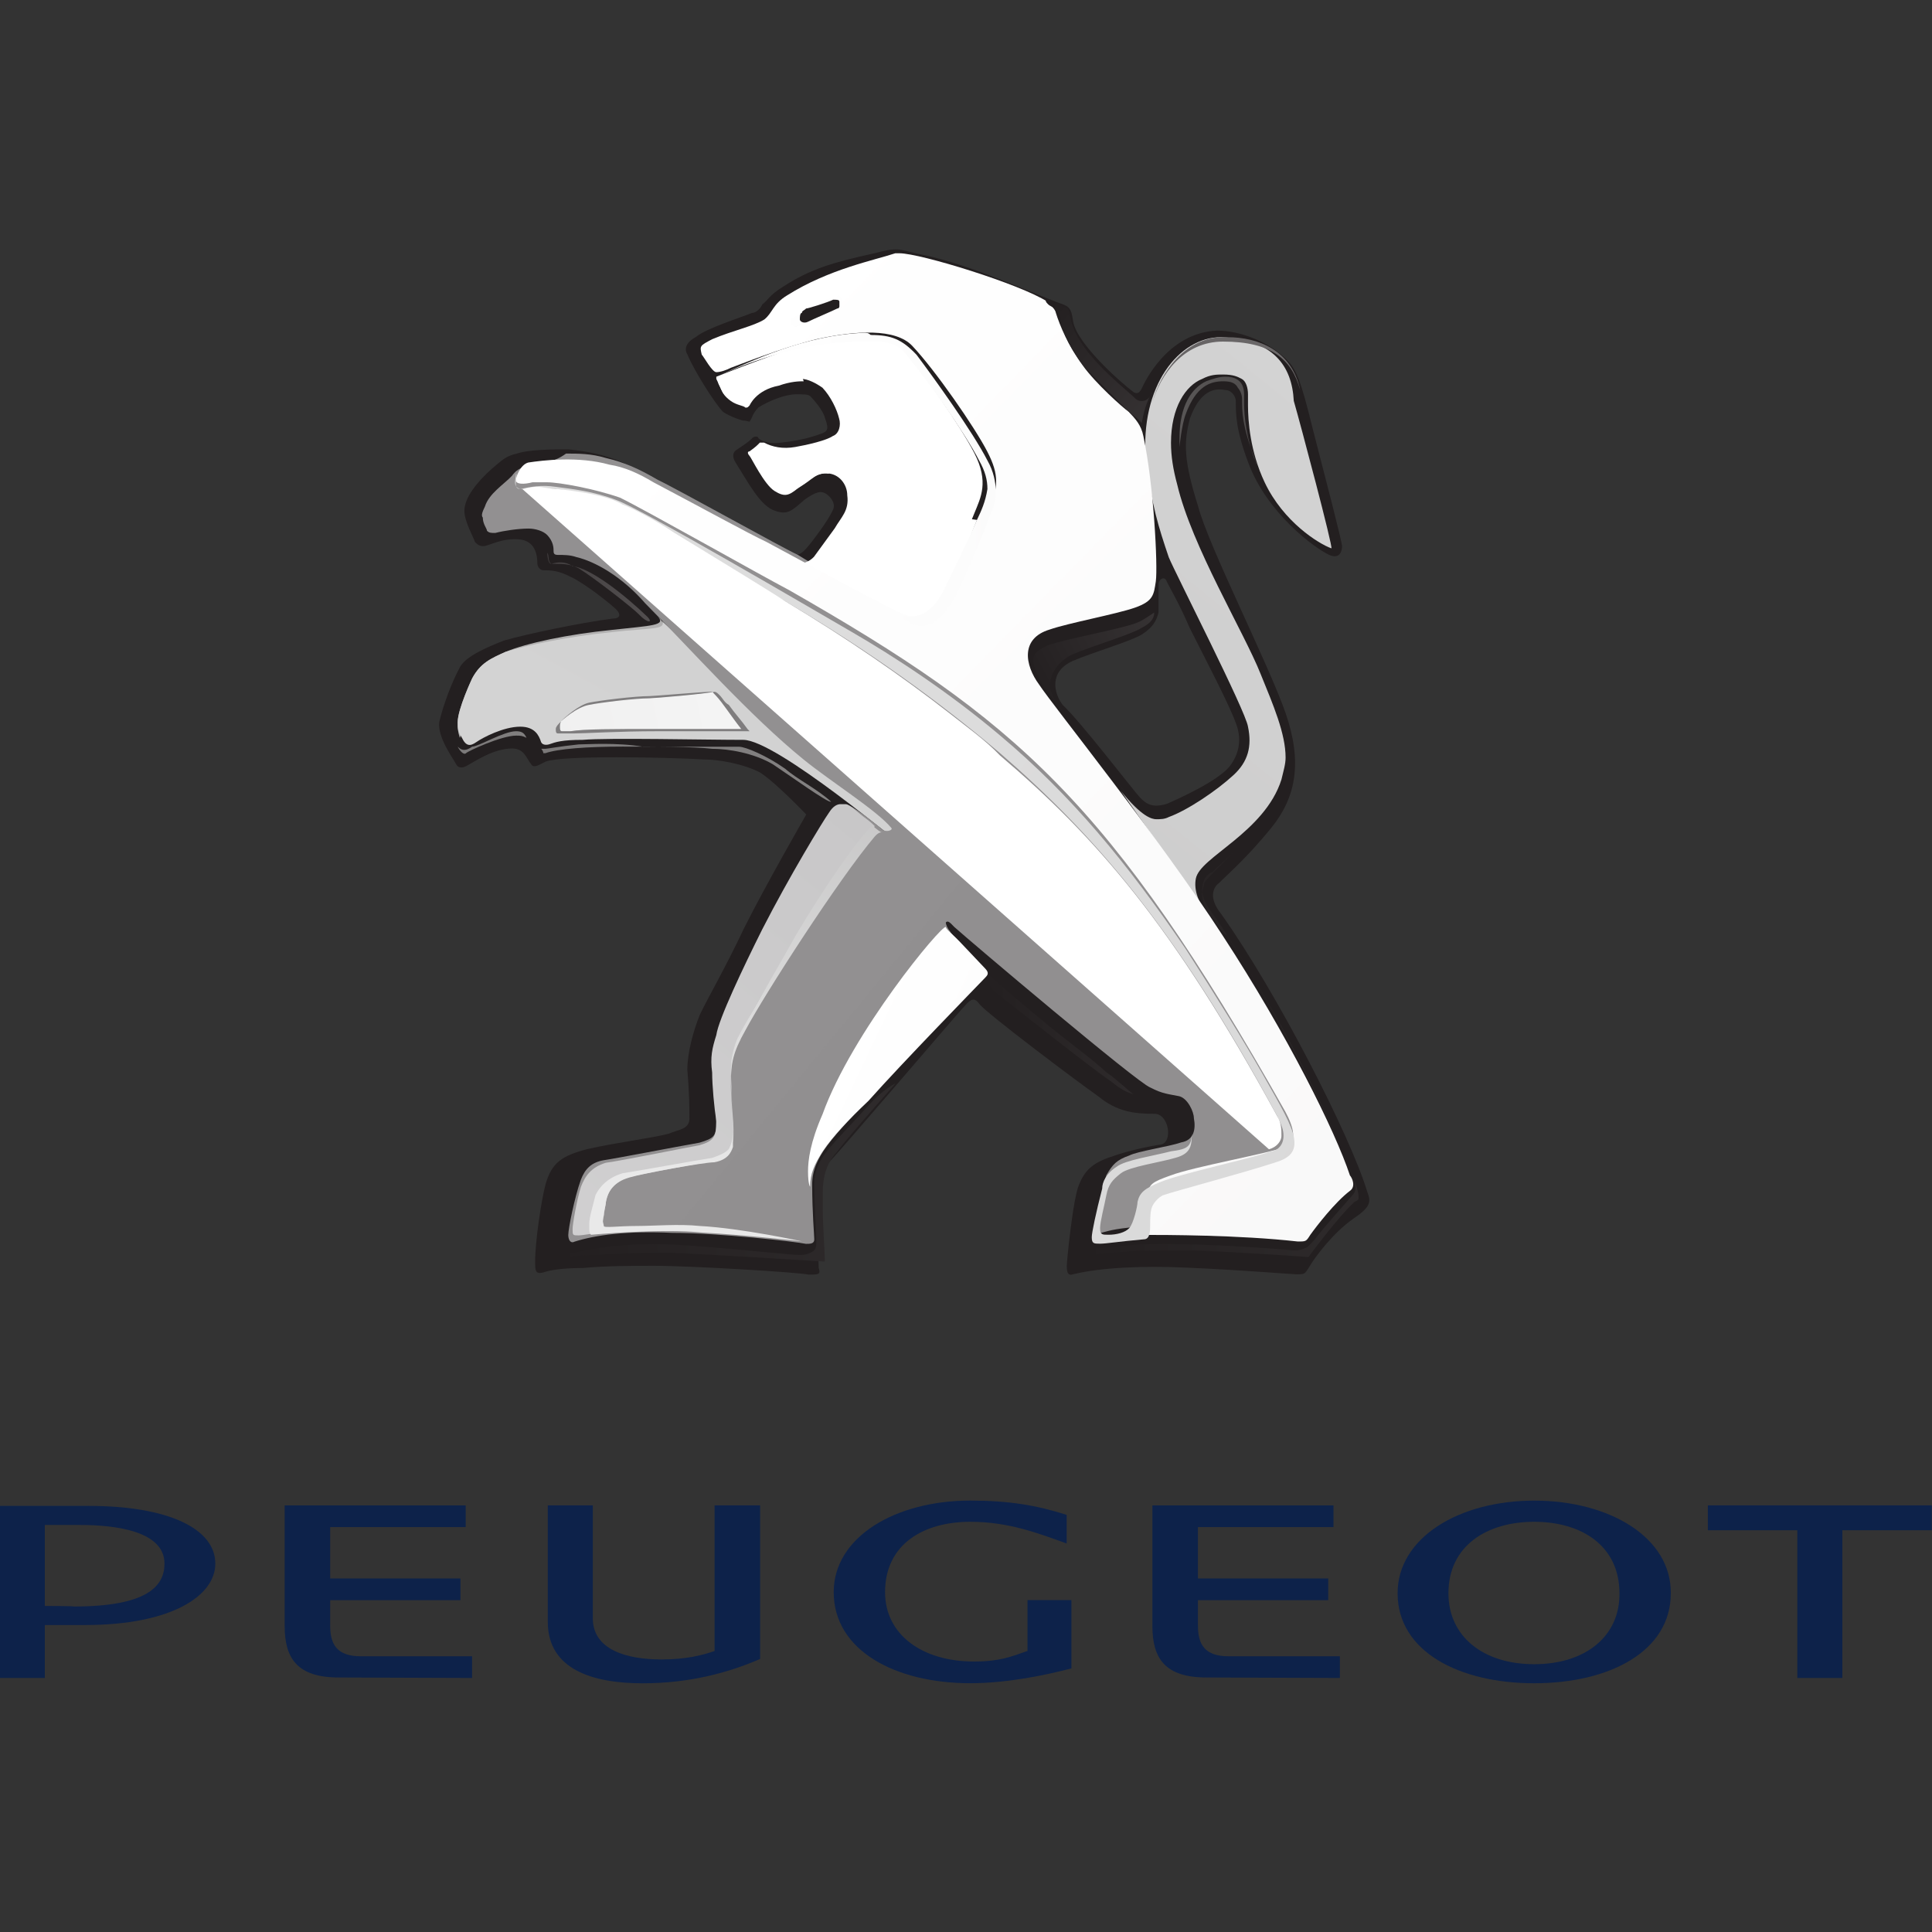 <?xml version="1.0" encoding="utf-8"?>
<!-- Generator: Adobe Illustrator 26.5.0, SVG Export Plug-In . SVG Version: 6.00 Build 0)  -->
<svg version="1.1"
	 id="svg2443" xmlns:rdf="http://www.w3.org/1999/02/22-rdf-syntax-ns#" xmlns:svg="http://www.w3.org/2000/svg" xmlns:cc="http://creativecommons.org/ns#" xmlns:dc="http://purl.org/dc/elements/1.1/"
	 xmlns="http://www.w3.org/2000/svg" xmlns:xlink="http://www.w3.org/1999/xlink" x="0px" y="0px" viewBox="0 0 512 512"
	 style="enable-background:new 0 0 512 512;" xml:space="preserve">
<rect x="0" y="0" width="512" height="512" fill="#333333" stroke="none"/>
<style type="text/css">
	.st0{fill:#231F20;}
	.st1{fill:url(#path2520_00000051351479887228755580000016596718209358129080_);}
	.st2{fill:url(#path2546_00000108304678791110233450000018294100226554183815_);}
	.st3{fill:url(#path2572_00000076583487924715057330000014368229550928653488_);}
	.st4{fill:url(#path2596_00000011724465373818144480000002500147242135542702_);}
	.st5{fill:url(#path2632_00000148623372455948832160000009897008847015761835_);}
	.st6{fill:url(#path2660_00000128468976267632088560000003818927241726796929_);}
	.st7{fill:url(#path2682_00000141413663015651130630000013693636332515991944_);}
	.st8{fill:url(#path2708_00000137835040563337319890000004563969706200433844_);}
	.st9{fill:url(#path2738_00000127032412038245478170000007114019250099608729_);}
	.st10{fill:url(#path2764_00000075148993671098470100000002477361318671185051_);}
	.st11{fill:#7F7D7E;}
	.st12{fill:url(#path2810_00000104671721973328544790000016410401393279389600_);}
	.st13{fill:url(#path2832_00000034771441762319133160000007298353051416831668_);}
	.st14{fill:url(#path2864_00000146497412415833419690000016172323782998384271_);}
	.st15{fill:url(#path2890_00000125603152976157717600000011781102023062350215_);}
	.st16{fill:url(#path2918_00000166655139437490078610000015916372064334213800_);}
	.st17{fill:url(#path2942_00000102520753029876642350000013345912454290311843_);}
	.st18{fill:url(#path2966_00000140004143279816017980000014280664502075853995_);}
	.st19{fill:url(#path2992_00000038387772874296922640000018141874725898577564_);}
	.st20{fill:url(#path3016_00000063631539892658255010000005119519063153888176_);}
	.st21{fill:url(#path3040_00000136386841787698258030000000472441031848569752_);}
	.st22{fill:url(#path3064_00000160186579781021867310000004173700566353437118_);}
	.st23{fill:url(#path3086_00000111182369217182369860000009514579968556541625_);}
	.st24{fill:url(#path3108_00000142148173312109512090000007302499704062017459_);}
	.st25{fill:url(#path3130_00000060024127899142708330000014877808477747806643_);}
	.st26{fill:url(#path3154_00000121273759673768233620000017247485326162739638_);}
	.st27{fill:url(#path3190_00000158006283187419241570000012556530770956866477_);}
	.st28{fill:url(#path3218_00000016769126535594468520000015636871895306343839_);}
	.st29{fill:#0D224A;}
</style>
<g>
	<g id="g3256" transform="matrix(3.939,0,0,4.157,-2268.341,-166.338)">
		<path id="path2494" class="st0" d="M667.84,115.95c-1.12-3.51-6.03-12.63-9.82-17.68c-0.84-0.98-0.56-1.68-0.14-1.96
			c0.42-0.42,1.82-1.54,3.51-3.51s2.1-4.21,0.98-7.3c-1.12-3.09-5.19-10.66-5.89-13.19c-0.98-2.95-0.98-4.07-0.56-5.61
			c0.7-1.82,1.68-1.96,2.39-1.82c0.42,0,0.7,0.42,0.7,0.7c0,0.84,0,1.82,0.84,3.93c1.26,3.23,4.49,5.47,5.47,5.89
			c0.7,0.28,0.84-0.28,0.84-0.56s-1.12-4.35-1.96-7.44c-0.84-3.23-1.12-3.93-1.96-4.63c-1.12-0.98-2.95-1.68-4.49-1.68
			c-3.37,0.14-4.91,3.37-5.05,3.65c-0.14,0.28-0.28,0.42-0.56,0.28c-0.98-0.7-3.79-3.09-4.07-4.49c-0.14-0.98-0.28-0.98-1.12-1.26
			c-3.37-1.26-6.31-2.53-9.4-3.09c-1.26-0.28-1.26-0.42-2.95,0c-2.67,0.56-4.21,0.98-6.03,2.1c-0.98,0.56-1.12,0.98-1.4,1.12
			c-0.14,0.28-0.42,0.56-0.7,0.56c-0.7,0.28-3.09,0.98-3.79,1.54c-0.56,0.28-0.84,0.7-0.56,1.12c0.42,0.98,1.82,3.09,2.39,3.65
			c0.42,0.28,1.26,0.56,1.4,0.56c0.28,0,0.42,0.14,0.42,0c0.14-0.14,0.14-0.42,0.56-0.84c0.7-0.42,1.82-0.84,2.53-0.84
			c0.56,0,0.84,0,0.98,0.14c0.14,0.14,0.84,0.84,0.98,1.4c0.28,0.7,0.14,0.84-0.28,0.98s-1.26,0.42-2.67,0.56
			c-1.12,0.14-1.54-0.28-1.54-0.28c0-0.14-0.28-0.14-0.42,0c-0.28,0.28-0.56,0.42-0.98,0.7c-0.28,0.14-0.42,0.42-0.14,0.84
			c0.84,1.26,1.68,2.81,2.67,3.09c0.84,0.28,1.12,0,1.96-0.7c0.84-0.56,1.12-0.56,1.4-0.42c0.28,0.14,0.7,0.56,0.56,0.98
			c-0.28,0.7-1.54,2.24-1.82,2.53c-0.28,0.28-0.56,0.56-0.98,0.28c-0.7-0.28-10.1-5.19-11.37-5.75c-1.4-0.56-2.39-0.7-3.65-0.84
			c-0.98,0-2.67,0-3.51,0.28c-0.7,0.14-0.98,0.42-1.68,0.98c-0.98,0.84-1.82,1.82-1.82,2.67c0,0.7,0.7,1.82,0.7,1.96
			c0.14,0.14,0.28,0.28,0.56,0.28c0.42,0,1.26-0.56,2.53-0.42c0.98,0.14,1.12,0.98,1.12,1.54c0,0.14,0.14,0.42,0.42,0.42
			c0.42,0,0.98,0,1.82,0.42c0.98,0.42,2.81,1.82,3.09,2.1c0.28,0.28,0.28,0.56-0.28,0.56c-2.24,0.28-5.75,0.98-7.3,1.4
			c-1.12,0.42-2.53,0.98-2.95,1.68c-0.56,0.98-1.12,2.39-1.4,3.51c-0.14,0.98,0.98,2.39,1.12,2.67s0.42,0.28,0.7,0.14
			c0.56-0.28,1.82-1.12,3.09-1.12c0.84,0,0.98,0.7,1.26,0.98c0.14,0.28,0.42,0.14,0.98-0.14c1.12-0.42,8.14-0.28,10.66-0.14
			c0.98,0,2.67,0.28,3.79,0.84c1.12,0.7,3.09,2.67,3.09,2.67s-2.81,4.63-4.21,7.3c-1.26,2.53-2.39,4.35-2.95,5.47
			c-0.42,0.98-0.84,2.39-0.84,3.51c0.14,1.54,0.14,2.53,0.14,3.09c0,0.7-0.7,0.7-1.4,0.98c-1.12,0.28-3.51,0.56-5.47,0.98
			c-1.68,0.42-2.39,0.84-2.81,2.25c-0.28,0.98-0.7,3.65-0.7,4.91c0,0.56,0,0.84,0.56,0.7c0.42-0.14,1.26-0.28,2.67-0.28
			c1.54-0.14,3.37-0.14,4.77-0.14c2.53,0,9.82,0.42,10.38,0.56c0.7,0,0.84,0,0.7-0.42c0-0.56-0.14-2.39-0.14-3.51
			c0-0.98-0.28-2.25,0.84-3.23c0.98-0.98,8.56-9.4,8.98-9.82c0.42-0.42,0.7-0.84,1.12-0.28c0.42,0.56,6.73,5.05,8,5.89
			c1.26,0.98,2.39,1.12,3.79,1.12c0.98,0,1.26,1.82,0.42,1.96c-0.98,0.14-2.24,0.42-3.09,0.7c-1.4,0.42-1.96,0.84-2.39,1.82
			c-0.42,0.84-0.84,4.91-0.84,5.19c0,0.28,0,0.7,0.42,0.56c1.82-0.42,4.63-0.56,7.72-0.42c3.51,0.14,7.02,0.42,7.3,0.42
			c0.56,0,0.56,0,0.84-0.42c0.42-0.7,1.68-2.25,2.95-3.09C668.12,116.93,668.12,116.65,667.84,115.95 M654.37,91.26
			c-0.98,0.28-1.4,0-1.82-0.42c-0.42-0.42-3.93-4.77-5.19-5.89c-0.56-0.7-0.98-2.1,0.7-2.81c1.4-0.56,3.93-1.26,4.63-1.68
			c0.7-0.42,0.98-0.84,1.12-1.4c0-0.84,0-1.54,0-1.82s0.42-0.56,0.56-0.14c0.14,0.28,0.84,1.4,1.54,2.95
			c1.12,2.1,2.67,4.91,3.09,6.03c0.42,0.98,0.28,1.96-0.42,2.81C657.73,89.85,655.07,90.97,654.37,91.26"/>
		
			<linearGradient id="path2520_00000042730595604518559220000016019371076604316349_" gradientUnits="userSpaceOnUse" x1="732.084" y1="132.808" x2="676.459" y2="218.004" gradientTransform="matrix(21.345 0 0 25.098 -14960.455 -3269.372)">
			<stop  offset="0" style="stop-color:#D3D3D3"/>
			<stop  offset="0.368" style="stop-color:#4F4C4C"/>
			<stop  offset="0.368" style="stop-color:#4F4C4C"/>
			<stop  offset="0.813" style="stop-color:#B0AFAF"/>
			<stop  offset="1" style="stop-color:#231F20"/>
		</linearGradient>
		<path id="path2520" style="fill:url(#path2520_00000042730595604518559220000016019371076604316349_);" d="M658.01,61.51
			c-2.81,0-5.47,3.09-5.05,7.86l0,0c0.42,2.95,0.84,4.21,1.54,6.17l0,0c0.42,0.98,5.19,9.82,5.33,10.8l0,0
			c0.28,1.26,0,2.24-0.98,3.09l0,0c-1.12,0.98-3.09,2.24-4.35,2.67l0,0c-0.28,0.14-0.56,0.14-0.84,0.14l0,0
			c-0.28,0-0.98-0.14-2.39-1.82l0,0l6.03,8.14c-0.84-0.98-1.12-1.82-0.98-2.53l0,0c0.14-0.7,1.26-1.4,2.53-2.39l0,0
			c1.26-0.98,2.67-2.24,3.23-3.93l0,0c0.14-0.56,0.28-0.98,0.28-1.4l0,0c0-1.54-0.84-3.37-1.68-5.33l0,0
			c-1.12-2.67-4.63-8.14-5.61-12.07l0,0c-0.28-0.98-0.42-1.82-0.42-2.67l0,0c0-2.24,0.98-3.65,2.1-4.07l0,0
			c0.56-0.28,0.98-0.28,1.4-0.28l0,0c0.7,0,0.98,0.14,1.26,0.28l0,0c0.28,0.14,0.42,0.56,0.42,0.98l0,0v0.14c0,0.14,0,0.28,0,0.56
			l0,0c0,0.98,0.14,2.95,1.12,4.91l0,0c1.26,2.53,3.65,3.93,4.49,4.21l0,0c0.14,0-2.1-8-2.53-9.4l0,0
			C662.79,63.33,661.52,61.65,658.01,61.51L658.01,61.51C658.15,61.51,658.15,61.51,658.01,61.51L658.01,61.51
			C658.15,61.51,658.01,61.51,658.01,61.51"/>
		
			<linearGradient id="path2546_00000065055495884320817940000002785513254708652718_" gradientUnits="userSpaceOnUse" x1="729.574" y1="133.696" x2="739.659" y2="110.597" gradientTransform="matrix(21.345 0 0 25.098 -14960.455 -3269.372)">
			<stop  offset="0" style="stop-color:#B2B1B1"/>
			<stop  offset="0.2" style="stop-color:#B2B1B1"/>
			<stop  offset="0.99" style="stop-color:#656263"/>
			<stop  offset="0.99" style="stop-color:#656263"/>
			<stop  offset="1" style="stop-color:#656263"/>
		</linearGradient>
		<path id="path2546" style="fill:url(#path2546_00000065055495884320817940000002785513254708652718_);" d="M620.13,79.33
			c0.56,0.56-0.42,0.56-3.09,0.84l0,0c-2.95,0.28-5.75,0.84-7.16,1.4l0,0c-0.98,0.42-1.68,0.7-2.24,1.68l0,0
			c0,0-0.98,1.96-0.98,2.81l0,0c0,0.42,0,0.56,0.14,0.98l0,0c0.14,0.14,0.42-5.19,7.16-5.47l0,0
			C619.85,81.15,621.39,80.45,620.13,79.33L620.13,79.33L620.13,79.33L620.13,79.33z"/>
		
			<linearGradient id="path2572_00000105410736524155745450000003514699406472335247_" gradientUnits="userSpaceOnUse" x1="731.822" y1="132.93" x2="719.442" y2="131.76" gradientTransform="matrix(21.345 0 0 25.098 -14960.455 -3269.372)">
			<stop  offset="0" style="stop-color:#4F4C4C"/>
			<stop  offset="0.359" style="stop-color:#FFFFFF"/>
			<stop  offset="0.359" style="stop-color:#FFFFFF"/>
			<stop  offset="0.824" style="stop-color:#4F4C4C"/>
			<stop  offset="1" style="stop-color:#393536"/>
		</linearGradient>
		<path id="path2572" style="fill:url(#path2572_00000105410736524155745450000003514699406472335247_);" d="M658.3,64.03
			c-0.42,0-0.84,0.14-1.26,0.28l0,0c-0.98,0.42-1.82,1.54-1.82,3.65l0,0v0.56c0,0,0.14-1.4,0.42-2.1l0,0c0.7-1.82,1.68-2.1,2.53-2.1
			l0,0c0.56,0,0.84,0.14,0.98,0.42l0,0c0.14,0.14,0.28,0.42,0.28,0.7l0,0c0,0.84,0,1.68,0.84,3.79l0,0c0,0.14,0.14,0.28,0.14,0.42
			l0,0c-0.7-1.68-0.84-3.09-0.84-3.93l0,0c0-0.28,0-0.56,0-0.56l0,0C659.56,64.18,658.86,64.03,658.3,64.03L658.3,64.03L658.3,64.03
			"/>
		
			<linearGradient id="path2596_00000113353283651654535290000017591435557567438771_" gradientUnits="userSpaceOnUse" x1="730.008" y1="133.862" x2="740.048" y2="110.865" gradientTransform="matrix(21.345 0 0 25.098 -14960.455 -3269.372)">
			<stop  offset="0" style="stop-color:#D3D3D3"/>
			<stop  offset="0.368" style="stop-color:#B2B1B1"/>
			<stop  offset="0.99" style="stop-color:#231F20"/>
			<stop  offset="1" style="stop-color:#231F20"/>
		</linearGradient>
		<path id="path2596" style="fill:url(#path2596_00000113353283651654535290000017591435557567438771_);" d="M620.41,79.61
			c0.28,0.56-0.7,0.42-3.37,0.7l0,0c-2.95,0.28-5.75,0.84-7.16,1.26l0,0c-0.98,0.42-1.68,0.7-2.24,1.68l0,0c0,0-0.98,1.96-0.98,2.81
			l0,0c0,0.42,0,0.56,0.28,0.98l0,0c0.28,0.56,0.56,0.56,0.98,0.28l0,0c0.42-0.28,1.82-0.98,2.95-0.98l0,0
			c0.98,0,1.26,0.56,1.4,0.98l0,0c0.14,0.28,0.56,0.14,0.56,0.14l0,0c0.42-0.14,0.84-0.28,2.24-0.28l0,0c1.68-0.14,8.28,0,10.8,0
			l0,0c2.24,0,10.8,6.88,10.94,6.88l0,0l0.42-0.98C633.88,90.69,623.08,81.99,620.41,79.61L620.41,79.61L620.41,79.61L620.41,79.61z
			"/>
		
			<linearGradient id="path2632_00000169526889380627429670000004940895323898976681_" gradientUnits="userSpaceOnUse" x1="731.563" y1="135.45" x2="549.236" y2="-50.036" gradientTransform="matrix(21.345 0 0 25.098 -14960.455 -3269.372)">
			<stop  offset="0" style="stop-color:#918F90"/>
			<stop  offset="0.121" style="stop-color:#9C9A9B"/>
			<stop  offset="0.121" style="stop-color:#9C9A9B"/>
			<stop  offset="0.17" style="stop-color:#7B7979"/>
			<stop  offset="0.308" style="stop-color:#918F90"/>
			<stop  offset="0.472" style="stop-color:#F4F4F4"/>
			<stop  offset="0.841" style="stop-color:#7F7D7E"/>
			<stop  offset="0.841" style="stop-color:#7F7D7E"/>
			<stop  offset="0.962" style="stop-color:#4F4C4C"/>
			<stop  offset="1" style="stop-color:#4F4C4C"/>
		</linearGradient>
		<path id="path2632" style="fill:url(#path2632_00000169526889380627429670000004940895323898976681_);" d="M611.71,69.65
			c-0.56,0.14-0.98,0.14-1.4,0.7l0,0c-0.56,0.56-1.54,1.12-1.82,1.96l0,0c-0.14,0.28-0.28,0.56-0.14,0.7l0,0
			c0,0.42,0.28,0.7,0.28,0.84l0,0c0.14,0.14,0.28,0.14,0.56,0.14l0,0c0.56-0.14,1.54-0.28,2.24-0.28l0,0c0.42,0,0.98,0.14,1.26,0.42
			l0,0c0.42,0.42,0.42,0.84,0.42,0.98l0,0c0,0.14,0,0.28,0.28,0.28l0,0c0.42,0,0.84,0,1.26,0.14l0,0c1.26,0.28,3.09,1.26,4.63,2.95
			l0,0c3.09,2.95,7.02,7.16,10.66,9.96l0,0c1.82,1.4,4.91,3.23,5.89,4.35l0,0c0.14,0.14-0.28,0.28-0.56,0.14l0,0
			c-0.14-0.14-1.82-1.4-2.24-1.54l0,0c-0.28-0.14-0.7,0-0.98,0.56l0,0c-2.95,3.93-6.17,10.66-7.58,13.75l0,0
			c-0.28,0.84-0.56,1.68-0.56,2.53l0,0c0,0.98,0.14,2.67,0.14,3.37l0,0c0,0.84-0.14,0.98-1.12,1.26l0,0
			c-1.68,0.28-5.47,0.98-6.45,1.12l0,0c-0.84,0.14-1.26,0.56-1.54,1.26l0,0c-0.42,1.12-0.84,3.09-0.84,3.51l0,0
			c0,0.28,0.14,0.56,0.42,0.42l0,0c1.4-0.42,3.51-0.7,6.59-0.56l0,0c3.09,0,8.28,0.56,8.98,0.7l0,0c0.28,0,0.56,0,0.56-0.28l0,0
			c0-0.28-0.14-1.68-0.14-3.51l0,0c0-1.82,1.54-3.09,3.79-5.47l0,0c2.24-2.39,7.58-7.58,7.72-7.72l0,0c0.14-0.14,0.28-0.28,0-0.56
			l0,0c-0.42-0.42-2.1-2.1-2.24-2.39l0,0c-0.14-0.14-0.28-0.42-0.28-0.56l0,0c0.14-0.14,0.28,0,0.56,0.28l0,0
			c0.98,0.84,12.35,9.96,13.19,10.24l0,0c0.84,0.42,1.26,0.42,1.96,0.56l0,0c0.56,0.14,0.98,0.98,0.98,1.4l0,0
			c0.14,0.7,0,1.4-0.84,1.54l0,0c-0.84,0.28-2.95,0.56-3.51,0.84l0,0c-0.84,0.28-1.12,0.56-1.54,1.26l0,0
			c-0.28,0.84-0.7,3.09-0.84,3.23l0,0c0,0.56,0.14,0.56,0.56,0.42l0,0c0.56-0.14,0.98-0.28,3.09-0.42l0,0
			c3.65-0.14,9.26,0.42,9.82,0.42l0,0c0.28,0,0.42-0.28,0.56-0.42l0,0c0.84-1.26,0.56-1.68,1.54-2.53l0,0
			c0.56-0.42,0.84-0.56,0.42-1.26l0,0c-3.37-7.72-6.59-12.91-11.79-19.5l0,0c-3.23-4.35-7.16-9.12-8.56-10.52l0,0l-15.57-8.98
			c-0.98-0.42-8.14-4.21-9.4-4.77l0,0c-1.26-0.7-2.24-1.12-3.51-1.4l0,0c-0.98-0.28-1.82-0.28-2.67-0.28l0,0
			C613.11,69.51,612.41,69.51,611.71,69.65"/>
		
			<radialGradient id="path2660_00000105402882658713167600000015109008271632165814_" cx="730.329" cy="133.147" r="41.472" gradientTransform="matrix(21.345 0 0 25.098 -14960.455 -3269.372)" gradientUnits="userSpaceOnUse">
			<stop  offset="0" style="stop-color:#FFFFFF"/>
			<stop  offset="0.467" style="stop-color:#FFFFFF"/>
			<stop  offset="0.747" style="stop-color:#9C9A9B"/>
			<stop  offset="0.747" style="stop-color:#9C9A9B"/>
			<stop  offset="0.846" style="stop-color:#7B7979"/>
			<stop  offset="1" style="stop-color:#4F4C4C"/>
		</radialGradient>
		<path id="path2660" style="fill:url(#path2660_00000105402882658713167600000015109008271632165814_);" d="M629.25,62.21
			c-2.24,0.7-5.19,1.82-5.19,1.82l0,0v0.14l0,0l0.28,0.56l0,0c0,0,0.14,0.42,0.56,0.7l0,0c0.42,0.28,0.98,0.42,0.98,0.42l0,0
			c0.14,0,0.14,0,0.28-0.14l0,0c0,0,0.42-0.98,1.96-1.26l0,0c0.84-0.28,1.4-0.28,1.68-0.28l0,0c0.42,0,0.98,0.28,1.4,0.56l0,0
			c0.56,0.56,0.98,1.4,1.12,1.96l0,0c0.14,0.42,0,0.98-0.42,1.12l0,0c-0.42,0.28-1.68,0.56-2.53,0.7l0,0c-0.84,0.14-1.54,0-2.1-0.28
			l0,0c-0.14,0-0.14,0-0.28,0l0,0c-0.14,0.14-0.28,0.28-0.7,0.56l0,0c-0.14,0-0.14,0.14,0,0.28l0,0c0.14,0.14,0.98,1.82,1.68,2.24
			l0,0c0.7,0.42,0.98,0.28,1.54-0.14l0,0c0.7-0.42,1.12-0.98,1.96-0.98l0,0c0.84,0,1.4,0.7,1.4,1.4l0,0c0.14,0.98-0.42,1.4-0.84,2.1
			l0,0c-0.42,0.56-0.98,1.26-1.4,1.82l0,0c-0.56,0.56-1.26,0.42-1.26,0.42l0,0c0,0,4.21,2.1,6.59,3.23l0,0
			c0.98,0.56,2.53,0,3.37-1.82l0,0c0.28-0.42,1.68-3.65,2.1-4.63l0,0c0.42-0.98,0.98-1.96,0-3.79l0,0
			c-0.98-1.82-3.51-5.19-4.63-6.45l0,0c-0.56-0.7-1.12-0.98-2.67-1.12l0,0c-0.14,0-0.42,0-0.56,0l0,0
			C632.76,61.51,631.21,61.79,629.25,62.21"/>
		
			<radialGradient id="path2682_00000000919255828200942930000005087557816863496880_" cx="730.481" cy="133.384" r="14.646" gradientTransform="matrix(21.345 0 0 24.185 -14960.455 -3156.366)" gradientUnits="userSpaceOnUse">
			<stop  offset="0" style="stop-color:#FFFFFF"/>
			<stop  offset="0.228" style="stop-color:#FFFFFF"/>
			<stop  offset="1" style="stop-color:#231F20"/>
		</radialGradient>
		<path id="path2682" style="fill:url(#path2682_00000000919255828200942930000005087557816863496880_);" d="M629.39,68.67
			c-0.84,0.14-1.54,0-2.1-0.28l0,0c-0.14,0-0.14,0-0.14,0l0,0c-0.14,0.14-0.28,0.28-0.7,0.42l0,0c-0.14,0-0.14,0.14,0,0.28l0,0
			c0.14,0.14,0.98,1.54,1.54,2.1l0,0c0.7,0.42,0.98,0.28,1.68-0.14l0,0c0.84-0.42,1.12-0.98,1.96-0.84l0,0l0.14-2.1
			C631.5,68.24,630.09,68.52,629.39,68.67"/>
		
			<radialGradient id="path2708_00000026849716308807594190000000199148512165415853_" cx="730.331" cy="132.713" r="17.26" gradientTransform="matrix(21.345 0 0 25.098 -14960.455 -3269.372)" gradientUnits="userSpaceOnUse">
			<stop  offset="0" style="stop-color:#FFFFFF"/>
			<stop  offset="0.571" style="stop-color:#F7F7F7"/>
			<stop  offset="0.571" style="stop-color:#F7F7F7"/>
			<stop  offset="0.863" style="stop-color:#231F20"/>
			<stop  offset="1" style="stop-color:#231F20"/>
		</radialGradient>
		<path id="path2708" style="fill:url(#path2708_00000026849716308807594190000000199148512165415853_);" d="M624.2,64.18
			c0,0,0,0.14,0,0.28l0,0l0.28,0.56l0,0c0,0,0.14,0.28,0.56,0.56l0,0c0.42,0.28,0.84,0.28,0.98,0.42l0,0c0.14,0,0.14,0,0.28-0.14
			l0,0c0,0,0.42-0.98,1.96-1.26l0,0c0.84-0.28,1.4-0.28,1.68-0.28l0,0l-0.7-1.82C627.01,63.05,624.2,64.03,624.2,64.18"/>
		
			<radialGradient id="path2738_00000160899302560815230160000016611333500570842522_" cx="730.805" cy="133.181" r="57.174" gradientTransform="matrix(21.345 0 0 25.098 -14960.455 -3269.372)" gradientUnits="userSpaceOnUse">
			<stop  offset="0" style="stop-color:#FFFFFF"/>
			<stop  offset="0.253" style="stop-color:#FFFFFF"/>
			<stop  offset="0.346" style="stop-color:#A7A6A6"/>
			<stop  offset="0.346" style="stop-color:#A7A6A6"/>
			<stop  offset="0.412" style="stop-color:#7B7979"/>
			<stop  offset="0.472" style="stop-color:#4F4C4C"/>
			<stop  offset="1" style="stop-color:#4F4C4C"/>
		</radialGradient>
		<path id="path2738" style="fill:url(#path2738_00000160899302560815230160000016611333500570842522_);" d="M632.34,74
			c-0.42,0.56-0.98,1.26-1.4,1.82l0,0c-0.56,0.56-1.12,0.42-1.12,0.42l0,0c0,0,3.93,1.96,6.31,3.23l0,0
			c0.98,0.56,2.39,0.14,3.37-1.68l0,0c0.28-0.42,1.68-3.65,2.1-4.63l0,0l-8.56-1.12C633.32,72.73,632.76,73.44,632.34,74"/>
		
			<linearGradient id="path2764_00000139257118914618160670000007671221036811026864_" gradientUnits="userSpaceOnUse" x1="730.138" y1="133.638" x2="701.825" y2="140.716" gradientTransform="matrix(21.345 0 0 25.098 -14960.455 -3269.372)">
			<stop  offset="0" style="stop-color:#F4F4F4"/>
			<stop  offset="0.258" style="stop-color:#BDBCBC"/>
			<stop  offset="0.648" style="stop-color:#F4F4F4"/>
			<stop  offset="0.896" style="stop-color:#FFFFFF"/>
			<stop  offset="1" style="stop-color:#FFFFFF"/>
		</linearGradient>
		<path id="path2764" style="fill:url(#path2764_00000139257118914618160670000007671221036811026864_);" d="M619.43,84.52
			c-0.98,0-3.37,0.28-4.07,0.42l0,0c-0.7,0.14-1.68,0.98-1.82,1.12l0,0c-0.28,0.28-0.28,0.56,0,0.56l0,0c0.14,0,0.56,0,0.84,0l0,0
			c0.84-0.14,3.09-0.14,5.61-0.14l0,0c1.26,0,2.81,0,3.93,0l0,0c1.12,0,2.1,0,2.1,0l0,0c-0.98-0.98-1.82-2.39-2.1-2.39l0,0l0,0l0,0
			C623.36,84.24,619.71,84.52,619.43,84.52"/>
		<path id="path2776" class="st11" d="M613.4,86.77L613.4,86.77L613.4,86.77c-0.14,0-0.14-0.14-0.14-0.28s0.14-0.28,0.28-0.42
			c0.14-0.14,1.12-0.98,1.96-1.12c0.7-0.14,3.09-0.42,4.07-0.42c0.28,0,3.79-0.28,4.35-0.42l0,0c0.14,0,0.28,0.14,0.42,0.28
			s0.28,0.42,0.56,0.56c0.42,0.56,0.84,0.98,1.26,1.54l0.14,0.14h-0.14l0,0c-0.42,0-3.09,0-5.61,0c-0.14,0-0.28,0-0.42,0
			c-2.67,0-4.91,0.14-5.61,0.14c-0.14,0-0.42,0-0.56,0C613.54,86.77,613.54,86.77,613.4,86.77 M613.68,86.63c0.14,0,0.42,0,0.56,0
			c0.84-0.14,3.09-0.14,5.61-0.14c0.14,0,0.28,0,0.42,0c2.39,0,5.05,0,5.47,0c-0.7-0.84-1.26-1.68-1.68-2.1
			c-0.14-0.14-0.28-0.28-0.28-0.28l0,0c-0.56,0-3.93,0.28-4.21,0.28c-0.98,0-3.37,0.28-4.07,0.42c-0.7,0.14-1.68,0.98-1.82,1.12
			c-0.14,0.14-0.14,0.28-0.14,0.42C613.54,86.48,613.54,86.63,613.68,86.63C613.54,86.63,613.54,86.63,613.68,86.63"/>
		
			<linearGradient id="path2810_00000083770063825664419300000008814478558424981439_" gradientUnits="userSpaceOnUse" x1="764.78" y1="142.824" x2="1062.492" y2="505.543" gradientTransform="matrix(9.355 0 0 11.001 -6530.144 -1511.968)">
			<stop  offset="0" style="stop-color:#FFFFFF"/>
			<stop  offset="0.069" style="stop-color:#E3E2E2"/>
			<stop  offset="0.157" style="stop-color:#FFFFFF"/>
			<stop  offset="0.33" style="stop-color:#D3D3D3"/>
			<stop  offset="0.33" style="stop-color:#D3D3D3"/>
			<stop  offset="0.502" style="stop-color:#FFFFFF"/>
			<stop  offset="0.98" style="stop-color:#BBBABA"/>
			<stop  offset="0.98" style="stop-color:#BBBABA"/>
			<stop  offset="1" style="stop-color:#BBBABA"/>
		</linearGradient>
		<path id="path2810" style="fill:url(#path2810_00000083770063825664419300000008814478558424981439_);" d="M628.83,58.84
			c-0.98,0.56-0.98,1.12-1.54,1.54l0,0c-0.7,0.42-2.1,0.7-3.51,1.26l0,0c-0.84,0.42-0.84,0.42-0.7,0.98l0,0
			c0.14,0.14,0.7,1.12,0.98,1.12l0,0c0.28,0,0.7-0.14,0.98-0.28l0,0c0.42-0.14,3.37-1.26,5.75-1.82l0,0
			c2.67-0.56,5.33-0.7,6.45,0.42l0,0c1.54,1.54,4.21,5.19,5.05,6.74l0,0c0.84,1.54,0.7,2.24,0.14,3.79l0,0
			c-0.56,1.4-2.39,5.19-2.95,6.03l0,0c-0.56,0.84-1.12,1.12-2.81,0.56l0,0c-1.68-0.7-7.86-3.93-9.26-4.63l0,0
			c-0.98-0.42-4.77-2.39-7.58-3.79l0,0c-0.98-0.56-1.96-0.98-2.95-1.12l0,0c-2.1-0.56-4.49-0.28-5.47-0.14l0,0
			c-0.56,0.14-0.84,0.98-0.84,1.12l0,0c0,0.28,0.56,0.28,1.12,0.14l0,0c0.28,0,0.7,0,0.98,0l0,0c0.84,0,3.23,0.42,4.91,0.98l0,0
			c1.54,0.7,9.4,4.91,11.37,5.89l0,0c15.29,8.28,21.61,13.47,33.39,33.25l0,0c0.56,0.98,0.84,1.96,0,2.25l0,0
			c-1.12,0.42-6.17,1.26-7.72,1.82l0,0c-1.26,0.42-1.4,0.56-1.54,1.12l0,0c-0.28,0.7-0.56,2.1-0.42,2.39l0,0
			c0,0.14-0.14,0.28,0.14,0.28l0,0c1.4,0,6.45,0,10.38,0.42l0,0c0.56,0,0.56,0,0.84-0.42l0,0c0.42-0.56,1.68-2.1,2.67-2.81l0,0
			c0.42-0.28,0.14-0.84,0-0.98l0,0c-0.98-2.81-4.21-8.98-8.56-15.29l0,0c-4.21-6.17-11.37-14.59-12.35-16l0,0
			c-0.98-1.26-1.26-2.95,0.7-3.51l0,0c1.26-0.42,4.49-0.98,5.75-1.4l0,0c1.26-0.42,1.26-0.84,1.4-1.68l0,0
			c0.14-0.98-0.14-6.17-0.84-9.26l0,0c-0.14-0.7-0.56-1.12-0.98-1.54l0,0c-0.42-0.28-2.24-1.82-3.09-2.95l0,0
			c-0.98-1.26-1.54-2.53-1.82-3.37l0,0c0,0,0-0.14-0.28-0.42l0,0c-0.14-0.14-0.14-0.14-0.28-0.28l0,0
			c-1.82-1.12-8.56-3.09-9.96-3.09l0,0c-0.14,0-0.14,0-0.28,0l0,0C634.72,56.6,631.64,57.16,628.83,58.84"/>
		
			<linearGradient id="path2832_00000026871300328810938360000015730216167142520706_" gradientUnits="userSpaceOnUse" x1="729.656" y1="132.996" x2="863.166" y2="259.804" gradientTransform="matrix(21.345 0 0 25.098 -14960.455 -3269.372)">
			<stop  offset="0" style="stop-color:#DEDEDE"/>
			<stop  offset="0.507" style="stop-color:#4F4C4C"/>
			<stop  offset="1" style="stop-color:#DEDEDE"/>
		</linearGradient>
		<path id="path2832" style="fill:url(#path2832_00000026871300328810938360000015730216167142520706_);" d="M610.87,71.19
			c0.56,0,1.54,0,2.39,0l0,0c1.4,0.14,3.09,0.56,4.35,0.98l0,0c1.54,0.7,9.12,5.19,11.08,6.17l0,0c5.75,3.23,10.24,6.31,14.45,9.68
			l0,0c6.31,5.19,11.79,11.08,18.66,23.15l0,0c0.28,0.56,0.42,0.84,0.42,1.26l0,0c0,0.7-0.56,0.98-0.84,0.98l0,0
			c-1.12,0.42-6.03,1.4-7.44,1.96l0,0c-1.12,0.42-1.4,0.7-1.54,1.26l0,0c0,0.28-0.28,1.4-0.56,1.68l0,0
			c-0.28,0.28-0.84,0.42-1.4,0.42l0,0c-0.42,0-0.56,0-0.56-0.42l0,0c0-0.42,0.28-1.4,0.42-2.1l0,0c0.14-0.7,0.42-0.98,0.98-1.4l0,0
			c0.56-0.42,2.67-0.7,3.65-0.98l0,0c1.12-0.28,1.12-0.84,1.12-1.68l0,0c0,0.98-0.28,1.12-1.4,1.26l0,0
			c-1.12,0.28-3.09,0.56-3.65,0.98l0,0c-0.7,0.42-0.98,0.98-0.98,1.4l0,0c-0.42,1.54-0.7,2.81-0.7,3.09l0,0
			c0,0.42,0.14,0.42,0.56,0.42l0,0c0.42,0,1.26-0.14,2.95-0.28l0,0c0.42,0,0.42-0.56,0.42-0.98l0,0c0-0.28,0-0.84,0.14-1.12l0,0
			c0.14-0.28,0.42-0.56,0.7-0.7l0,0c0.84-0.28,5.33-1.4,7.58-2.1l0,0c0.98-0.28,1.4-0.7,1.26-1.54l0,0
			c-0.14-0.84-0.84-1.96-2.1-4.07l0,0c-1.26-2.1-3.09-4.91-5.19-8l0,0c-3.93-5.47-7.72-9.82-12.49-13.61l0,0
			c-3.51-2.81-7.16-5.05-9.96-6.59l0,0c-2.81-1.54-14.17-7.86-15.86-8.42l0,0c-1.54-0.56-2.95-0.7-4.07-0.84l0,0
			C612.27,70.91,611.57,71.05,610.87,71.19L610.87,71.19c-0.56-0.14-0.28-0.7-0.28-0.98l0,0C610.73,70.35,610.31,71.19,610.87,71.19
			"/>
		
			<linearGradient id="path2864_00000010991162072447785640000002269447277614152332_" gradientUnits="userSpaceOnUse" x1="730.582" y1="133.904" x2="678.8" y2="211.317" gradientTransform="matrix(21.345 0 0 25.098 -14960.455 -3269.372)">
			<stop  offset="0" style="stop-color:#C8C7C8"/>
			<stop  offset="0.1" style="stop-color:#FFFFFF"/>
			<stop  offset="0.349" style="stop-color:#F0F0F0"/>
			<stop  offset="0.538" style="stop-color:#FFFFFF"/>
			<stop  offset="0.714" style="stop-color:#393536"/>
			<stop  offset="0.841" style="stop-color:#FFFFFF"/>
			<stop  offset="0.91" style="stop-color:#514E4F"/>
			<stop  offset="1" style="stop-color:#868484"/>
		</linearGradient>
		<path id="path2864" style="fill:url(#path2864_00000010991162072447785640000002269447277614152332_);" d="M631.64,91.82
			c-0.42,0.56-2.67,4.07-4.49,7.44l0,0c-1.26,2.39-2.95,5.75-3.09,6.74l0,0c-0.28,0.84-0.42,1.4-0.28,2.39l0,0
			c0,0.84,0.14,2.25,0.28,3.09l0,0c0,0.98-0.14,1.26-1.12,1.54l0,0c-0.84,0.14-5.19,0.98-6.31,1.12l0,0
			c-0.98,0.28-1.4,0.84-1.68,1.54l0,0c-0.28,0.84-0.56,2.39-0.56,2.67l0,0c0,0.42,0,0.42,0.42,0.42l0,0c0.28,0,0.98-0.14,1.26-0.14
			l0,0c0.28,0,0.28-0.28,0.28-0.56l0,0c0.14-0.28,0.14-0.7,0.28-1.4l0,0c0.14-0.7,0.42-1.12,1.26-1.54l0,0
			c0.98-0.28,5.33-0.98,6.03-1.12l0,0c0.84-0.28,1.12-0.56,1.26-1.26l0,0c0.14-0.84-0.14-2.39-0.14-3.51l0,0c0-1.26,0-1.96,0.7-3.37
			l0,0c1.4-2.81,5.89-9.26,8.98-13.19l0,0c0,0-0.28-0.28-0.7-0.56l0,0c-0.42-0.28-0.98-0.84-1.26-0.84l0,0c-0.14,0-0.14,0-0.28,0
			l0,0C632.2,91.26,631.92,91.4,631.64,91.82"/>
		
			<linearGradient id="path2890_00000072243412596303363280000012369543941473679017_" gradientUnits="userSpaceOnUse" x1="730.536" y1="134.488" x2="744.154" y2="142.508" gradientTransform="matrix(21.345 0 0 25.098 -14960.455 -3269.372)">
			<stop  offset="0" style="stop-color:#FFFFFF"/>
			<stop  offset="0.521" style="stop-color:#CFCECE"/>
			<stop  offset="0.521" style="stop-color:#CFCECE"/>
			<stop  offset="0.835" style="stop-color:#4F4C4C"/>
			<stop  offset="1" style="stop-color:#393536"/>
		</linearGradient>
		<path id="path2890" style="fill:url(#path2890_00000072243412596303363280000012369543941473679017_);" d="M631.21,111.04
			c-0.84,1.82-0.98,2.95-0.98,3.65l0,0c0,0.84,0.14,0.98,0.14,0.98l0,0c0-0.84,0.28-1.4,0.84-2.25l0,0c0.7-0.98,1.68-1.96,3.09-3.23
			l0,0c2.24-2.39,7.58-7.58,7.86-7.86l0,0c0.14-0.14,0.28-0.28,0-0.56l0,0c-0.56-0.56-0.84-0.84-1.68-1.68l0,0
			c-0.56-0.56-0.98-0.84-0.98-0.98l0,0l0,0l0,0C639.21,98.97,633.18,105.85,631.21,111.04"/>
		
			<linearGradient id="path2918_00000054262984934668890230000002171163666070356669_" gradientUnits="userSpaceOnUse" x1="730.662" y1="133.98" x2="745.091" y2="116.705" gradientTransform="matrix(21.345 0 0 25.098 -14960.455 -3269.372)">
			<stop  offset="0" style="stop-color:#FFFFFF"/>
			<stop  offset="0.209" style="stop-color:#FFFFFF"/>
			<stop  offset="0.5" style="stop-color:#DEDEDE"/>
			<stop  offset="0.5" style="stop-color:#DEDEDE"/>
			<stop  offset="0.945" style="stop-color:#9C9A9B"/>
			<stop  offset="1" style="stop-color:#959494"/>
		</linearGradient>
		<path id="path2918" style="fill:url(#path2918_00000054262984934668890230000002171163666070356669_);" d="M611.01,71.19
			l50.23,42.09c0.56-0.14,0.84-0.56,0.84-0.84l0,0c0-0.42,0-0.84-0.28-1.26l0,0c-7.02-12.21-12.21-17.82-18.66-23.01l0,0
			c-0.98-0.98-2.24-1.82-3.37-2.67l0,0c-3.23-2.39-6.88-4.77-11.08-7.16l0,0c-1.12-0.7-4.77-2.81-7.44-4.35l0,0
			c-1.54-0.98-3.09-1.68-3.51-1.82l0,0c-0.98-0.56-2.95-0.84-4.35-0.98l0,0c-0.56,0-0.98-0.14-1.4-0.14l0,0
			C611.57,71.05,611.15,71.19,611.01,71.19"/>
		
			<linearGradient id="path2942_00000149342549497360364270000000822846774957890998_" gradientUnits="userSpaceOnUse" x1="731.189" y1="132.625" x2="750" y2="151.869" gradientTransform="matrix(21.345 0 0 25.098 -14960.455 -3269.372)">
			<stop  offset="0" style="stop-color:#231F20"/>
			<stop  offset="0.179" style="stop-color:#F4F4F4"/>
			<stop  offset="0.579" style="stop-color:#444041"/>
			<stop  offset="1" style="stop-color:#231F20"/>
		</linearGradient>
		<path id="path2942" style="fill:url(#path2942_00000149342549497360364270000000822846774957890998_);" d="M646.37,59.4
			c0.14,0.14,0.28,0.14,0.42,0.28l0,0c0.42,0.28,0.42,0.7,0.42,0.7l0,0c0.14,0.84,0.7,1.96,1.68,3.09l0,0
			c0.98,0.98,2.81,2.67,3.09,2.95l0,0c0.28,0.14,0.56,0.42,0.7,0.56l0,0c0.14-0.7,0.28-1.26,0.7-1.96l0,0
			c0,0.14-0.14,0.14-0.14,0.28l0,0c-0.14,0.14-0.28,0.28-0.56,0.28l0,0l0,0l0,0c-0.28,0-0.42-0.14-0.56-0.28l0,0
			c-0.98-0.84-3.79-2.95-4.21-4.91l0,0c-0.28-0.98,0-0.56-0.84-0.98l0,0c-0.28-0.14-0.56-0.28-0.84-0.28l0,0
			C646.23,59.26,646.23,59.26,646.37,59.4"/>
		
			<linearGradient id="path2966_00000131355769280341519260000015966915264104955070_" gradientUnits="userSpaceOnUse" x1="731.221" y1="133.752" x2="752.62" y2="119.703" gradientTransform="matrix(21.345 0 0 25.098 -14960.455 -3269.372)">
			<stop  offset="0" style="stop-color:#231F20"/>
			<stop  offset="0.179" style="stop-color:#F4F4F4"/>
			<stop  offset="0.579" style="stop-color:#444041"/>
			<stop  offset="1" style="stop-color:#231F20"/>
		</linearGradient>
		<path id="path2966" style="fill:url(#path2966_00000131355769280341519260000015966915264104955070_);" d="M652.26,79.75
			c-1.26,0.42-4.63,0.98-5.89,1.4l0,0c-0.98,0.42-0.98,0.7-0.98,0.98l0,0l0,0c0,0.42,0.28,0.98,0.7,1.68l0,0
			c0.56,0.7,2.95,3.37,5.47,6.74l0,0c0.28,0.42,0.42,0.56,0.7,0.84l0,0c-0.14-0.14-3.79-4.91-5.05-6.17l0,0
			c-0.28-0.42-0.7-0.98-0.7-1.54l0,0c0-0.7,0.56-1.54,1.54-1.96l0,0c1.4-0.56,3.93-1.26,4.63-1.68l0,0
			c0.56-0.28,0.84-0.56,0.84-0.98l0,0C653.1,79.33,652.68,79.61,652.26,79.75"/>
		
			<linearGradient id="path2992_00000095330322703901918340000013913378436524428199_" gradientUnits="userSpaceOnUse" x1="731.497" y1="132.798" x2="759.614" y2="132.798" gradientTransform="matrix(21.345 0 0 25.098 -14960.455 -3269.372)">
			<stop  offset="0" style="stop-color:#656263"/>
			<stop  offset="0.286" style="stop-color:#D3D3D3"/>
			<stop  offset="0.533" style="stop-color:#656263"/>
			<stop  offset="0.758" style="stop-color:#393536"/>
			<stop  offset="1" style="stop-color:#231F20"/>
		</linearGradient>
		<path id="path2992" style="fill:url(#path2992_00000095330322703901918340000013913378436524428199_);" d="M658.15,61.51
			c-2.53,0-4.21,2.24-4.77,4.21l0,0c0.56-1.82,2.1-3.93,4.77-3.93l0,0c3.23,0,4.63,1.12,5.19,3.09l0,0
			c-0.56-2.53-2.81-3.37-4.91-3.37l0,0C658.3,61.51,658.15,61.51,658.15,61.51"/>
		
			<linearGradient id="path3016_00000117668183406115619580000009842405316823963580_" gradientUnits="userSpaceOnUse" x1="729.619" y1="134.835" x2="794.447" y2="134.835" gradientTransform="matrix(21.345 0 0 25.098 -14960.455 -3269.372)">
			<stop  offset="0" style="stop-color:#231F20"/>
			<stop  offset="0.179" style="stop-color:#9E9D9D"/>
			<stop  offset="0.579" style="stop-color:#444041"/>
			<stop  offset="1" style="stop-color:#231F20"/>
		</linearGradient>
		<path id="path3016" style="fill:url(#path3016_00000117668183406115619580000009842405316823963580_);" d="M634.3,110.48
			c-2.53,2.67-3.65,3.37-3.65,5.05l0,0c0,0.98,0.14,3.23,0.14,3.65l0,0c0,0.28,0,0.56-0.42,0.7l0,0c-0.28,0.14-0.56,0.14-0.7,0.14
			l0,0c-0.7,0-7.3-0.7-9.68-0.7l0,0c-2.39,0-4.35,0.28-5.47,0.56l0,0c-0.28,0-0.7,0-0.98-0.28l0,0c-0.14-0.14-0.14-0.28-0.14-0.42
			l0,0c0,0.42-0.14,0.98-0.14,1.12l0,0c0.42-0.14,1.4-0.28,2.81-0.28l0,0c1.68-0.14,3.51-0.14,4.77-0.14l0,0
			c1.12,0,10.52,0.56,10.52,0.56l0,0c0-0.7-0.14-2.39-0.14-3.37l0,0c0-0.28,0-0.28,0-0.98l0,0c0-0.84,0.14-1.82,0.98-2.67l0,0
			c0.42-0.56,2.1-2.39,3.93-4.35l0,0C635.28,109.5,634.72,110.06,634.3,110.48"/>
		
			<linearGradient id="path3040_00000056413686948520394500000007786956489914418561_" gradientUnits="userSpaceOnUse" x1="730.969" y1="134.486" x2="759.965" y2="134.486" gradientTransform="matrix(21.345 0 0 25.098 -14960.455 -3269.372)">
			<stop  offset="0" style="stop-color:#231F20"/>
			<stop  offset="0.179" style="stop-color:#9E9D9D"/>
			<stop  offset="0.579" style="stop-color:#444041"/>
			<stop  offset="1" style="stop-color:#231F20"/>
		</linearGradient>
		<path id="path3040" style="fill:url(#path3040_00000056413686948520394500000007786956489914418561_);" d="M642.02,102.76
			c0.28,0,0.56,0.14,0.7,0.42l0,0c0.56,0.42,6.73,5.05,7.86,5.75l0,0c0.56,0.42,0.98,0.7,1.54,0.84l0,0
			c-0.42-0.28-0.98-0.84-1.82-1.4l0,0c-1.12-0.98-2.81-2.1-4.21-3.23l0,0c-1.26-0.98-2.67-2.1-3.65-2.95l0,0
			C642.44,102.48,642.16,102.76,642.02,102.76"/>
		
			<linearGradient id="path3064_00000168088065725073387950000003558172179042812076_" gradientUnits="userSpaceOnUse" x1="731.287" y1="134.531" x2="784.545" y2="134.531" gradientTransform="matrix(21.345 0 0 25.098 -14960.455 -3269.372)">
			<stop  offset="0" style="stop-color:#231F20"/>
			<stop  offset="0.179" style="stop-color:#9E9D9D"/>
			<stop  offset="0.579" style="stop-color:#444041"/>
			<stop  offset="1" style="stop-color:#231F20"/>
		</linearGradient>
		<path id="path3064" style="fill:url(#path3064_00000168088065725073387950000003558172179042812076_);" d="M656.89,96.31
			c0,0.14-0.14,0.42-0.14,0.7l0,0c0,0.42,0.14,0.98,0.7,1.54l0,0c0.28,0.42,0.56,0.84,0.98,1.12l0,0c4.35,6.31,7.3,12.49,8.42,15.29
			l0,0c0.28,0.7,0.28,0.98,0,1.26l0,0c0,0-2.24,2.39-2.53,2.81l0,0c-0.14,0.14-0.28,0.28-0.42,0.42l0,0
			c-0.14,0.14-0.56,0.28-0.98,0.28l0,0c-3.23-0.28-7.02-0.42-8.84-0.42l0,0c-2.39,0-3.65,0.28-4.49,0.28l0,0
			c-0.42,0-0.7-0.14-0.84-0.14l0,0l0,0l0,0c0,0.42,0,0.56,0,0.7l0,0c1.4-0.28,3.23-0.42,5.47-0.42l0,0c0.7,0,1.26,0,2.1,0l0,0
			c3.51,0.14,7.58,0.42,7.58,0.42l0,0c0,0,1.96-2.53,3.09-3.51l0,0c0.28-0.14,0.28-0.14,0.28-0.28l0,0c0-0.14,0-0.28-0.14-0.7l0,0
			c-1.26-3.51-6.03-12.49-9.68-17.4l0,0c-0.42-0.56-0.7-0.98-0.7-1.54l0,0c0-0.56,0.28-0.98,0.7-1.12l0,0
			c0.28-0.28,0.98-0.84,1.68-1.54l0,0C658.01,95.18,657.03,96.03,656.89,96.31"/>
		
			<linearGradient id="path3086_00000008868727285685063240000015589688048541242295_" gradientUnits="userSpaceOnUse" x1="729.573" y1="133.82" x2="785.093" y2="133.82" gradientTransform="matrix(21.345 0 0 25.098 -14960.455 -3269.372)">
			<stop  offset="0" style="stop-color:#7B7979"/>
			<stop  offset="0.179" style="stop-color:#D3D3D3"/>
			<stop  offset="1" style="stop-color:#231F20"/>
		</linearGradient>
		<path id="path3086" style="fill:url(#path3086_00000008868727285685063240000015589688048541242295_);" d="M614.8,87.47
			c-1.4,0.14-2.1,0.28-2.24,0.28l0,0c-0.14,0-0.28,0-0.28,0l0,0c0,0,0.14,0.14,0.14,0.28l0,0h0.14l0,0
			c0.84-0.28,2.81-0.42,5.19-0.42l0,0c2.24,0,4.77,0,6.03,0.14l0,0c1.12,0,2.81,0.28,4.07,0.98l0,0c1.12,0.7,3.79,2.53,3.93,2.39
			l0,0c-0.98-0.84-2.24-1.4-3.09-2.1l0,0c-1.26-0.84-2.67-1.4-3.09-1.4l0,0c-4.07,0-4.07,0-6.45,0l0,0
			C617.32,87.33,615.36,87.47,614.8,87.47"/>
		
			<linearGradient id="path3108_00000142878005652498940900000017506095684347092652_" gradientUnits="userSpaceOnUse" x1="729.593" y1="133.349" x2="748.864" y2="133.349" gradientTransform="matrix(21.345 0 0 25.098 -14960.455 -3269.372)">
			<stop  offset="0" style="stop-color:#444041"/>
			<stop  offset="0.179" style="stop-color:#D3D3D3"/>
			<stop  offset="1" style="stop-color:#231F20"/>
		</linearGradient>
		<path id="path3108" style="fill:url(#path3108_00000142878005652498940900000017506095684347092652_);" d="M612.97,75.96
			c0,0,0.14,0,0.28,0l0,0c0.42,0,0.98,0,1.54,0.28l0,0c0.98,0.56,3.65,2.53,4.07,2.95l0,0c0.56,0.56,0.98,0.56,0.56,0.14l0,0
			c-1.54-1.4-3.79-3.09-5.05-3.23l0,0C613.96,75.82,613.4,75.82,612.97,75.96L612.97,75.96c-0.28-0.14-0.14-0.56-0.28-0.7l0,0
			C612.69,75.26,612.69,75.96,612.97,75.96"/>
		
			<linearGradient id="path3130_00000167357844769131828340000000195061865104378277_" gradientUnits="userSpaceOnUse" x1="729.317" y1="133.743" x2="742.324" y2="133.743" gradientTransform="matrix(21.345 0 0 25.098 -14960.455 -3269.372)">
			<stop  offset="0" style="stop-color:#7B7979"/>
			<stop  offset="0.179" style="stop-color:#BDBCBC"/>
			<stop  offset="1" style="stop-color:#444041"/>
		</linearGradient>
		<path id="path3130" style="fill:url(#path3130_00000167357844769131828340000000195061865104378277_);" d="M610.59,86.63
			c-0.84,0-2.53,0.98-2.95,0.98l0,0c-0.42,0.28-0.7,0.28-0.98,0l0,0c0.14,0.28,0.42,0.56,0.56,0.42l0,0
			c0.14-0.14,2.39-1.12,3.37-1.12l0,0c0.28,0,0.42,0,0.7,0.14l0,0C611.15,86.77,611.01,86.63,610.59,86.63L610.59,86.63
			L610.59,86.63"/>
		
			<linearGradient id="path3154_00000146485409849043019140000003360972046973861563_" gradientUnits="userSpaceOnUse" x1="730.429" y1="132.626" x2="731.843" y2="135.736" gradientTransform="matrix(21.345 0 0 25.098 -14960.455 -3269.372)">
			<stop  offset="0" style="stop-color:#FFFFFF"/>
			<stop  offset="0.115" style="stop-color:#EEEEEE"/>
			<stop  offset="0.907" style="stop-color:#5A5758"/>
			<stop  offset="1" style="stop-color:#5A5758"/>
		</linearGradient>
		<path id="path3154" style="fill:url(#path3154_00000146485409849043019140000003360972046973861563_);" d="M631.92,58.98
			c-0.56,0.14-2.1,0.56-2.24,0.56l0,0c-0.14,0-0.28,0.14-0.42,0.28l0,0c-0.14,0.14-0.14,0.56-0.14,0.84l0,0
			c0,0.14,0.28,0.28,0.42,0.14l0,0c0.42-0.14,2.39-0.98,2.67-0.98l0,0c0.14,0,0.28-0.14,0.28-0.28l0,0c0-0.14,0-0.28,0-0.42l0,0
			c0-0.14-0.14-0.28-0.28-0.28l0,0C632.2,58.98,632.06,58.98,631.92,58.98"/>
		<path id="path3166" class="st0" d="M631.92,59.12c0.28,0,0.42,0,0.42,0.14c0,0.14,0,0.28,0,0.28s0,0.14-0.14,0.14
			c-0.28,0.14-1.68,0.7-1.96,0.84c-0.28,0.14-0.56,0-0.56-0.14c0-0.14,0-0.42,0.14-0.42c0-0.14,0.14-0.14,0.28-0.28
			C630.23,59.69,631.64,59.26,631.92,59.12"/>
		
			<linearGradient id="path3190_00000008116716524184958740000016865351218115517625_" gradientUnits="userSpaceOnUse" x1="730.143" y1="133.075" x2="782.678" y2="133.075" gradientTransform="matrix(21.345 0 0 25.098 -14960.455 -3269.372)">
			<stop  offset="0" style="stop-color:#FFFFFF"/>
			<stop  offset="0.98" style="stop-color:#231F20"/>
			<stop  offset="0.98" style="stop-color:#231F20"/>
			<stop  offset="1" style="stop-color:#231F20"/>
		</linearGradient>
		<path id="path3190" style="fill:url(#path3190_00000008116716524184958740000016865351218115517625_);" d="M634.02,61.23
			c-4.07,0.14-7.58,1.82-9.68,2.67l0,0c1.4-0.56,4.91-1.96,8.84-2.1l0,0c2.1-0.14,3.09,0,3.79,0.98l0,0
			c1.12,1.26,3.79,4.77,4.77,6.59l0,0c0.42,0.7,0.56,1.26,0.56,1.82l0,0c-0.14,0.84-0.42,1.4-0.7,1.96l0,0
			c-0.42,0.98-1.96,3.93-2.24,4.49l0,0c-0.98,1.82-2.1,1.82-3.23,1.54l0,0c0,0,0.56,0.28,0.98,0.56l0,0
			c1.26,0.56,2.1-0.28,2.95-1.54l0,0c0.28-0.42,1.82-3.79,2.24-4.91l0,0c0.28-0.7,0.56-1.12,0.56-1.96l0,0
			c0-0.56-0.14-1.26-0.56-1.96l0,0c-0.98-1.82-3.65-5.33-4.77-6.74l0,0c-0.98-0.98-1.68-1.26-3.09-1.26l0,0
			C634.3,61.23,634.16,61.23,634.02,61.23"/>
		
			<linearGradient id="path3218_00000013871311714838293290000018091164961417330092_" gradientUnits="userSpaceOnUse" x1="730.089" y1="134.883" x2="749.561" y2="66.015" gradientTransform="matrix(21.345 0 0 25.098 -14960.455 -3269.372)">
			<stop  offset="0" style="stop-color:#E9E9E9"/>
			<stop  offset="0.066" style="stop-color:#5A5758"/>
			<stop  offset="0.352" style="stop-color:#918F90"/>
			<stop  offset="0.604" style="stop-color:#B7B5B6"/>
			<stop  offset="0.959" style="stop-color:#706D6E"/>
			<stop  offset="1" style="stop-color:#B2B1B1"/>
		</linearGradient>
		<path id="path3218" style="fill:url(#path3218_00000013871311714838293290000018091164961417330092_);" d="M629.39,99.67
			c-1.4,2.39-3.51,5.75-3.93,6.59l0,0c-0.28,0.7-0.42,1.26-0.42,2.1l0,0c0,0,0.14,3.65,0.14,3.79l0,0c0,0.56-0.14,0.84-0.28,1.12
			l0,0c-0.28,0.28-0.7,0.42-1.12,0.56l0,0c-0.98,0.14-5.05,0.84-6.03,0.98l0,0c-0.98,0.28-1.54,0.84-1.82,1.4l0,0
			c-0.14,0.56-0.42,1.4-0.42,1.82l0,0v0.28l0,0c0,0.42,0.14,0.42,0.14,0.42l0,0c0,0,4.77-0.42,7.44-0.14l0,0
			c2.81,0.14,6.73,0.56,6.73,0.56l0,0c0,0-4.07-0.84-6.88-0.98l0,0c-1.4-0.14-3.09,0-4.21,0l0,0c-1.26,0-2.24,0.14-2.24,0l0,0
			c0-0.14-0.14-0.28,0-0.7l0,0c0-0.28,0.14-0.56,0.14-0.84l0,0c0.14-0.7,0.56-1.26,1.54-1.54l0,0c0.98-0.28,5.05-0.98,5.75-0.98l0,0
			c0.84-0.14,1.12-0.56,1.26-0.98l0,0c0-0.14,0-0.7,0-0.98l0,0c0-0.84-0.14-2.95-0.14-3.09l0,0c0-1.26,0.14-1.96,0.98-3.37l0,0
			c1.26-2.25,6.31-9.68,8.7-12.35l0,0c0.14-0.14,0.28-0.28,0.56-0.28l0,0h-0.14l0,0c0,0-0.28-0.14-0.56-0.42l0,0
			C633.88,93.08,631.21,96.73,629.39,99.67"/>
	</g>
	<g>
		<path id="path3230" class="st29" d="M-0.05,398.94v45.74h11.93v-14.03h10.66c22.87,0,34.52-7.72,34.52-16.28
			c0-9.26-12.49-15.29-33.53-15.29H-0.05 M11.88,425.6v-21.47h9.26c9.68,0,22.45,1.68,22.45,10.24c0,5.75-4.21,11.37-23.99,11.37
			C19.59,425.6,11.88,425.6,11.88,425.6z"/>
		<path id="path3234" class="st29" d="M125.11,444.68v-5.75H95.64c-6.31,0-8.14-3.09-8.14-8.14v-6.73h34.52v-5.75H87.5v-13.61h35.92
			v-5.75H75.44v31.99c0,8.56,3.37,13.61,14.31,13.61L125.11,444.68L125.11,444.68z"/>
		<path id="path3238" class="st29" d="M201.3,398.94h-11.93v38.59c-3.23,1.12-7.58,2.24-14.03,2.24c-9.26,0-18.24-2.53-18.24-10.94
			v-29.89h-11.93v30.87c0,12.63,11.93,16.28,25.12,16.28c12.49,0,22.73-2.81,31.15-6.45v-40.69H201.3z"/>
		<path id="path3242" class="st29" d="M234.55,421.95c0-12.77,10.24-18.66,22.59-18.66c10.24,0,18.1,3.09,25.54,5.75v-7.58
			c-7.86-2.53-15.29-3.79-25.54-3.79c-19.92,0-36.2,9.68-36.2,24.27c0,15.43,16.28,24.13,36.2,24.13c9.96,0,20.35-2.24,26.8-3.93
			v-18.1H272.3v13.47c-4.35,1.54-7.44,2.81-14.17,2.81C244.37,440.33,234.55,433.18,234.55,421.95"/>
		<path id="path3246" class="st29" d="M355.08,444.68v-5.75h-29.47c-6.31,0-8.14-3.09-8.14-8.14v-6.73h34.52v-5.75h-34.52v-13.61
			h35.92v-5.75h-47.99v31.99c0,8.56,3.37,13.61,14.31,13.61L355.08,444.68L355.08,444.68z"/>
		<path id="path3250" class="st29" d="M406.58,397.68c-19.92,0-36.2,9.82-36.2,24.55c0,15.43,16.28,23.85,36.2,23.85
			c19.92,0,36.2-8.42,36.2-23.85C442.92,407.5,426.64,397.68,406.58,397.68 M406.58,441.03c-13.47,0-22.73-7.3-22.73-18.8
			c0-12.63,10.24-18.94,22.73-18.94c12.49,0,22.59,6.31,22.59,18.94C429.31,433.6,420.19,441.03,406.58,441.03"/>
		<path id="path3254" class="st29" d="M452.6,405.53h23.71v39.15h11.93v-39.15h23.71v-6.59H452.6V405.53z"/>
	</g>
</g>
</svg>
